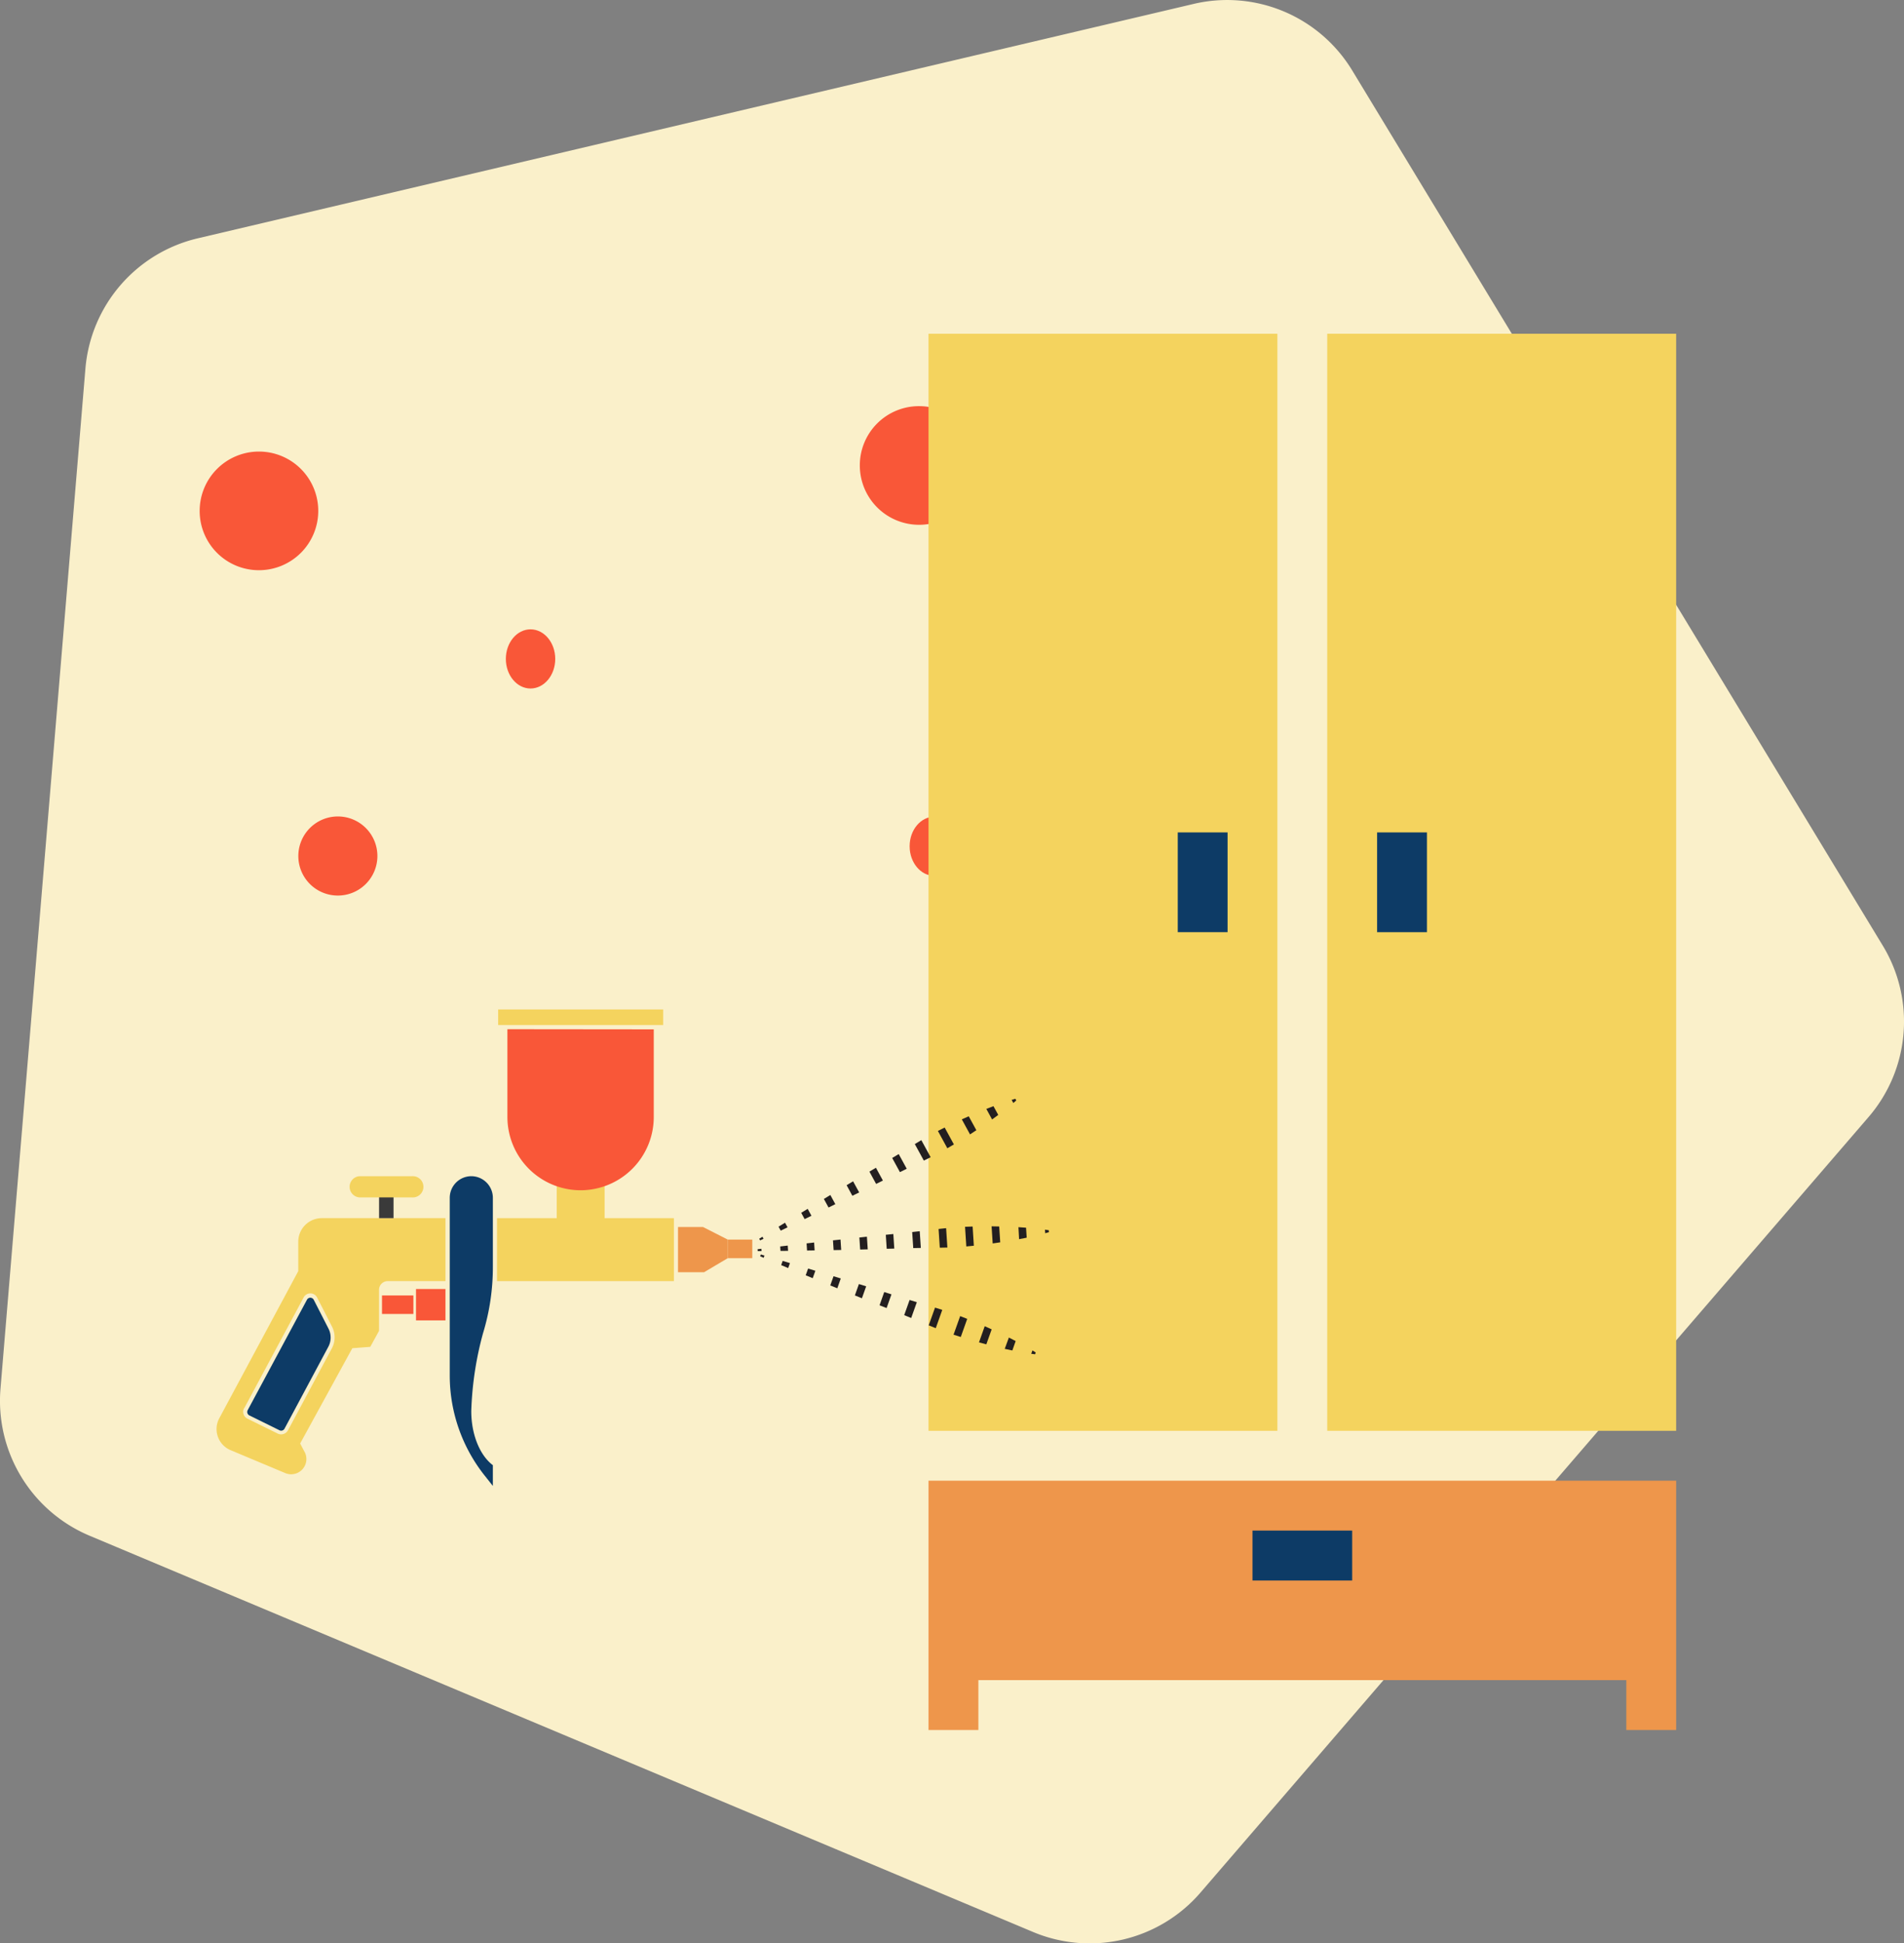 <svg id="Layer_1" data-name="Layer 1" xmlns="http://www.w3.org/2000/svg" viewBox="0 0 499.97 510.02"><rect x="0" y="0" width="499.97" height="510.02" fill="#808080" stroke="none"/><defs><style>.cls-1{fill:#faf0ca;}.cls-1,.cls-2{fill-rule:evenodd;}.cls-2,.cls-6{fill:#f95738;}.cls-3{fill:#0d3b66;}.cls-4{fill:#f4d35e;}.cls-5{fill:#ee964b;}.cls-7{fill:#3a3a3a;}.cls-8{fill:#231f20;}</style></defs><path class="cls-1" d="M603,285.2,341.5,346.72A38.42,38.42,0,0,0,312,380.91l-22.3,267.73a38.41,38.41,0,0,0,23.41,38.61l247.74,104a38.41,38.41,0,0,0,43.95-10.34L780.22,577.37a38.39,38.39,0,0,0,3.75-45L644.65,302.67A38.4,38.4,0,0,0,603,285.2Z" transform="translate(-289.57 -284.17)"/><path class="cls-2" d="M422.4,457.11c0-4.28,2.9-7.76,6.48-7.76s6.49,3.48,6.49,7.76-2.91,7.77-6.49,7.77-6.48-3.48-6.48-7.77Z" transform="translate(-289.57 -284.17)"/><path class="cls-2" d="M367.91,508.87a10.38,10.38,0,1,1,10.38,10.35,10.36,10.36,0,0,1-10.38-10.35Z" transform="translate(-289.57 -284.17)"/><path class="cls-2" d="M342,418.3a15.57,15.57,0,1,1,15.57,15.53A15.55,15.55,0,0,1,342,418.3Z" transform="translate(-289.57 -284.17)"/><path class="cls-2" d="M515.35,406.27a15.57,15.57,0,1,0,15.57-15.5,15.53,15.53,0,0,0-15.57,15.5Z" transform="translate(-289.57 -284.17)"/><path class="cls-2" d="M528.43,506.28c0-4.28,2.91-7.76,6.49-7.76s6.49,3.48,6.49,7.76-2.91,7.77-6.49,7.77-6.49-3.48-6.49-7.77Z" transform="translate(-289.57 -284.17)"/><rect class="cls-3" x="360.23" y="216.39" width="14.7" height="29.39"/><rect class="cls-3" x="309.19" y="216.21" width="14.7" height="29.39"/><path class="cls-4" d="M625,371.77H533.39V659.71H625ZM611.92,528.83H598.83V502.65h13.09Z" transform="translate(-289.57 -284.17)"/><path class="cls-4" d="M638.09,371.77V659.71h91.62V371.77Zm26.18,157.06H651.18V502.65h13.09Z" transform="translate(-289.57 -284.17)"/><rect class="cls-3" x="327.12" y="401.03" width="29.39" height="14.7"/><path class="cls-5" d="M533.39,725.15v13.09h13.09V725.15H716.62v13.09h13.09V672.8H533.39Zm85.07-39.26h26.18V699H618.46Z" transform="translate(-289.57 -284.17)"/><path class="cls-3" d="M413.32,592.88a5.68,5.68,0,0,1,5.67,5.68v18a59.32,59.32,0,0,1-2.59,17.56,87,87,0,0,0-3.08,20.41c0,6.27,2.32,11.68,5.67,14.2v5.45l-2-2.53a42.24,42.24,0,0,1-9.32-26.46V598.56a5.68,5.68,0,0,1,5.68-5.68Z" transform="translate(-289.57 -284.17)"/><rect class="cls-4" x="420.07" y="603.89" width="46.45" height="16.53" transform="translate(597.03 940.14) rotate(-180)"/><rect class="cls-6" x="398.82" y="622.5" width="7.73" height="8.24" transform="translate(515.79 969.06) rotate(-180)"/><rect class="cls-6" x="389.88" y="624.19" width="8.24" height="4.86" transform="translate(498.43 969.06) rotate(-180)"/><polygon class="cls-5" points="178.04 333.92 184.87 333.92 191.1 330.23 191.1 325.35 184.61 322.05 178.04 322.05 178.04 333.92"/><rect class="cls-5" x="191.1" y="325.35" width="6.44" height="4.88"/><path class="cls-3" d="M370.17,625.32a1,1,0,0,1,.89-.54,1,1,0,0,1,.9.55l3.87,7.56a5.15,5.15,0,0,1-.05,4.77l-11.49,21.47a1,1,0,0,1-1.34.43l-7.9-3.89a1,1,0,0,1-.51-.6,1,1,0,0,1,.07-.78Z" transform="translate(-289.57 -284.17)"/><path class="cls-4" d="M350.15,664.8l14.46,6.06a4,4,0,0,0,5-5.51c-.69-1.28-1.22-2.32-1.22-2.32l13.7-25,4.71-.36h0l2.3-4.19V622.7a2.28,2.28,0,0,1,2.28-2.28h15.16V603.89H374.08a6.19,6.19,0,0,0-6.19,6.19v7.72l-20.72,38.58A6,6,0,0,0,350.15,664.8Zm3.54-11,15.56-29a2,2,0,0,1,3.63,0l3.87,7.56a6.15,6.15,0,0,1-.05,5.73l-11.5,21.47a2.05,2.05,0,0,1-2.71.87l-7.9-3.89a2,2,0,0,1-.9-2.81Z" transform="translate(-289.57 -284.17)"/><rect class="cls-4" x="146.19" y="305.92" width="12.57" height="19.42"/><path class="cls-6" d="M422.81,554.3v23A19.23,19.23,0,0,0,442,596.57h0a19.23,19.23,0,0,0,19.24-19.23v-23Z" transform="translate(-289.57 -284.17)"/><rect class="cls-4" x="130.81" y="264.95" width="43.33" height="4.09"/><rect class="cls-7" x="389.11" y="596" width="3.8" height="7.89" transform="translate(492.45 915.72) rotate(-180)"/><path class="cls-4" d="M384,592.88H397.8a2.79,2.79,0,1,1,0,5.57H384a2.79,2.79,0,0,1,0-5.57Z" transform="translate(-289.57 -284.17)"/><line class="cls-4" x1="199.48" y1="325.35" x2="266.74" y2="288.61"/><polygon class="cls-8" points="199.36 325.13 200.21 324.6 200.5 325.14 199.6 325.56 199.36 325.13"/><polygon class="cls-8" points="204.44 321.96 206.14 320.92 206.8 322.13 205.01 323 204.44 321.96"/><polygon class="cls-8" points="210.39 318.32 212.09 317.28 213.08 319.1 211.29 319.97 210.39 318.32"/><polygon class="cls-8" points="216.34 314.68 218.04 313.65 219.35 316.05 217.57 316.93 216.34 314.68"/><polygon class="cls-8" points="222.31 311.07 224.01 310.05 225.61 312.97 223.82 313.85 222.31 311.07"/><polygon class="cls-8" points="228.3 307.51 230.01 306.49 231.84 309.85 230.06 310.74 228.3 307.51"/><polygon class="cls-8" points="234.28 303.93 235.99 302.9 238.1 306.76 236.31 307.64 234.28 303.93"/><polygon class="cls-8" points="240.22 300.28 241.93 299.25 244.38 303.73 242.59 304.61 240.22 300.28"/><polygon class="cls-8" points="246.28 296.83 248.06 295.94 250.48 300.37 248.76 301.38 246.28 296.83"/><polygon class="cls-8" points="252.56 293.79 254.38 292.99 256.38 296.64 254.72 297.74 252.56 293.79"/><path class="cls-8" d="M548.57,575.22c.62-.26,1.25-.48,1.87-.72l1.26,2.3c-.54.39-1.07.8-1.62,1.19Z" transform="translate(-289.57 -284.17)"/><polygon class="cls-8" points="265.64 288.68 266.62 288.39 266.86 288.83 266.09 289.5 265.64 288.68"/><line class="cls-4" x1="198.95" y1="328.12" x2="275.43" y2="323.15"/><polygon class="cls-8" points="198.93 327.88 199.92 327.75 199.96 328.37 198.96 328.37 198.93 327.88"/><polygon class="cls-8" points="204.87 327.15 206.85 326.92 206.94 328.3 204.95 328.32 204.87 327.15"/><polygon class="cls-8" points="211.8 326.35 213.78 326.12 213.91 328.19 211.92 328.22 211.8 326.35"/><polygon class="cls-8" points="218.73 325.55 220.71 325.34 220.89 328.07 218.9 328.11 218.73 325.55"/><polygon class="cls-8" points="225.66 324.8 227.64 324.59 227.86 327.91 225.87 327.96 225.66 324.8"/><polygon class="cls-8" points="232.6 324.09 234.58 323.89 234.83 327.71 232.84 327.76 232.6 324.09"/><polygon class="cls-8" points="239.53 323.37 241.51 323.15 241.8 327.54 239.81 327.58 239.53 323.37"/><polygon class="cls-8" points="246.46 322.56 248.44 322.35 248.77 327.44 246.78 327.48 246.46 322.56"/><polygon class="cls-8" points="253.41 321.99 255.4 321.92 255.72 326.96 253.74 327.15 253.41 321.99"/><polygon class="cls-8" points="260.38 321.87 262.38 321.91 262.65 326.07 260.67 326.36 260.38 321.87"/><path class="cls-8" d="M557,606.26l2,.14.17,2.62c-.65.13-1.31.27-2,.39Z" transform="translate(-289.57 -284.17)"/><polygon class="cls-8" points="274.4 322.74 275.41 322.9 275.44 323.4 274.46 323.68 274.4 322.74"/><line class="cls-4" x1="199.7" y1="329.49" x2="271.89" y2="355.22"/><polygon class="cls-8" points="199.78 329.26 200.74 329.54 200.53 330.12 199.61 329.73 199.78 329.26"/><polygon class="cls-8" points="205.52 330.94 207.43 331.52 206.97 332.82 205.13 332.05 205.52 330.94"/><polygon class="cls-8" points="212.2 332.95 214.11 333.53 213.41 335.48 211.57 334.72 212.2 332.95"/><polygon class="cls-8" points="218.88 334.97 220.78 335.55 219.87 338.13 218.02 337.38 218.88 334.97"/><polygon class="cls-8" points="225.54 337.02 227.45 337.61 226.33 340.75 224.48 340 225.54 337.02"/><polygon class="cls-8" points="232.19 339.12 234.09 339.72 232.81 343.32 230.96 342.59 232.19 339.12"/><polygon class="cls-8" points="238.85 341.2 240.75 341.78 239.27 345.93 237.43 345.18 238.85 341.2"/><polygon class="cls-8" points="245.53 343.2 247.43 343.8 245.72 348.6 243.87 347.85 245.53 343.2"/><polygon class="cls-8" points="252.13 345.43 253.98 346.16 252.29 350.91 250.39 350.31 252.13 345.43"/><polygon class="cls-8" points="258.58 348.08 260.4 348.91 259 352.84 257.07 352.33 258.58 348.08"/><path class="cls-8" d="M554.49,635.23c.6.3,1.19.62,1.78.92l-.87,2.47c-.66-.14-1.32-.26-2-.42Z" transform="translate(-289.57 -284.17)"/><polygon class="cls-8" points="271.11 354.44 271.97 354.98 271.81 355.45 270.79 355.32 271.11 354.44"/></svg>